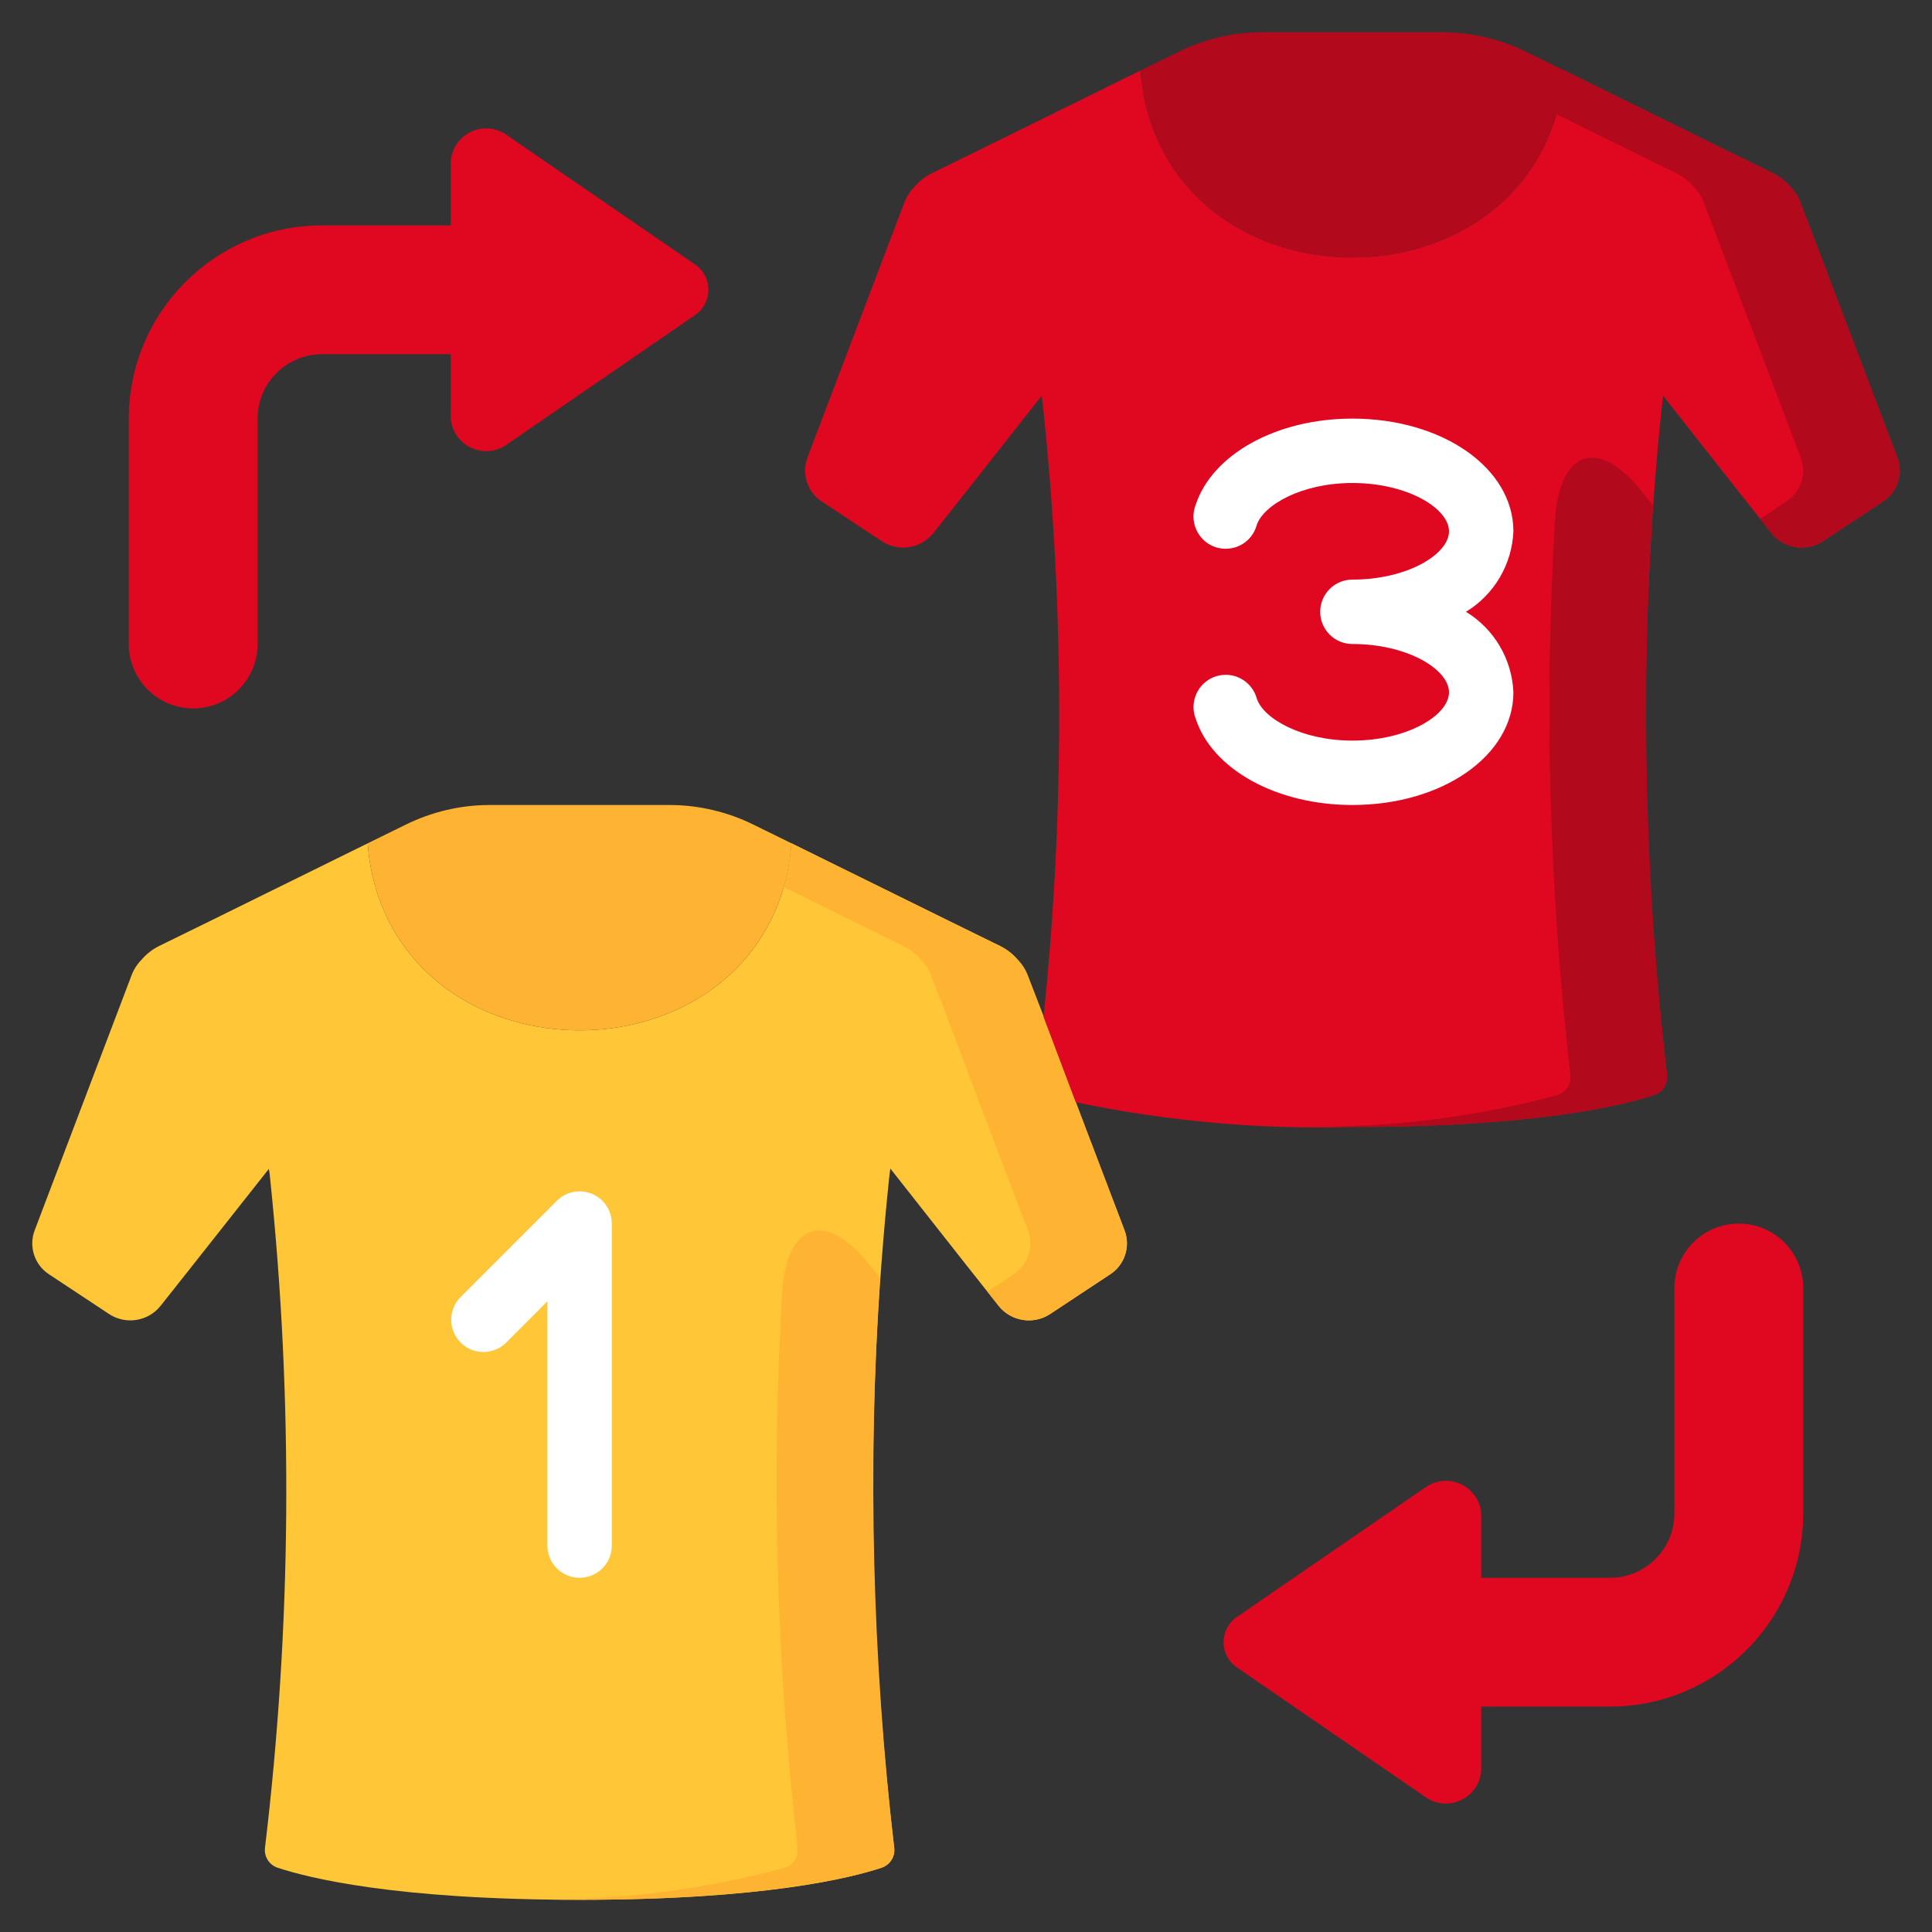<svg width="24" height="24" viewBox="0 0 24 24" fill="none" xmlns="http://www.w3.org/2000/svg">
<rect x="0" y="0" width="24" height="24" fill="#333333" stroke="none"/>
<g clip-path="url(#clip0)">
<path fill-rule="evenodd" clip-rule="evenodd" d="M13.788 15.832L13.044 16.324C12.836 16.46 12.558 16.415 12.404 16.22L12.008 15.72L11.06 14.516C11.056 14.556 11.048 14.6 11.044 14.644C10.757 17.407 10.778 20.193 11.108 22.952C11.122 23.06 11.059 23.163 10.956 23.2C10.572 23.328 9.488 23.6 7.2 23.6C4.912 23.6 3.828 23.328 3.444 23.2C3.341 23.163 3.278 23.06 3.292 22.952C3.622 20.193 3.643 17.407 3.356 14.644C3.353 14.602 3.348 14.561 3.34 14.52L2.392 15.72L1.996 16.22C1.842 16.415 1.564 16.46 1.356 16.324L0.612 15.832C0.428 15.714 0.353 15.483 0.432 15.28L1.628 12.132C1.656 12.052 1.701 11.98 1.76 11.92C1.82 11.85 1.893 11.793 1.976 11.752L2.612 11.44L4.568 10.476C4.58 10.656 4.611 10.834 4.66 11.008C5.344 13.396 9.056 13.396 9.74 11.008C9.789 10.834 9.82 10.656 9.832 10.476L11.788 11.44L12.424 11.752C12.507 11.793 12.58 11.85 12.64 11.92C12.699 11.98 12.744 12.052 12.772 12.132L12.964 12.628V12.632L13.364 13.692L13.968 15.28C14.047 15.483 13.972 15.714 13.788 15.832Z" fill="#FFC738"/>
<path fill-rule="evenodd" clip-rule="evenodd" d="M13.968 15.28L13.364 13.692L12.964 12.632V12.628L12.772 12.132C12.744 12.052 12.699 11.98 12.64 11.92C12.58 11.85 12.507 11.793 12.424 11.752L11.788 11.44L9.832 10.476C9.82 10.656 9.79 10.834 9.74 11.008C9.74 11.012 9.737 11.015 9.736 11.019L10.588 11.44L11.224 11.752C11.307 11.793 11.38 11.85 11.44 11.92C11.499 11.98 11.544 12.052 11.572 12.132L11.764 12.628V12.632L12.164 13.692L12.768 15.28C12.848 15.483 12.772 15.714 12.588 15.832L12.266 16.045L12.404 16.22C12.558 16.415 12.836 16.46 13.044 16.324L13.788 15.832C13.972 15.714 14.048 15.483 13.968 15.28Z" fill="#FFB332"/>
<path fill-rule="evenodd" clip-rule="evenodd" d="M10.932 15.876L10.808 15.72C10.263 15.028 9.774 15.178 9.716 16.057C9.581 18.356 9.645 20.663 9.908 22.952C9.922 23.06 9.859 23.163 9.756 23.2C8.728 23.479 7.665 23.611 6.6 23.593C6.791 23.597 6.989 23.6 7.2 23.6C9.488 23.6 10.572 23.328 10.956 23.2C11.059 23.163 11.122 23.06 11.108 22.952C10.837 20.603 10.778 18.235 10.932 15.876Z" fill="#FFB332"/>
<path fill-rule="evenodd" clip-rule="evenodd" d="M9.832 10.476C9.82 10.656 9.79 10.834 9.74 11.008C9.056 13.396 5.344 13.396 4.66 11.008C4.611 10.834 4.58 10.656 4.568 10.476L5.032 10.248C5.362 10.084 5.724 9.999 6.092 10H8.308C8.676 9.999 9.039 10.084 9.368 10.248L9.832 10.476Z" fill="#FFB332"/>
<path fill-rule="evenodd" clip-rule="evenodd" d="M23.388 6.232L22.644 6.724C22.436 6.86 22.158 6.815 22.004 6.62L21.608 6.12L20.66 4.916C20.656 4.956 20.648 5 20.644 5.044C20.357 7.807 20.378 10.594 20.708 13.352C20.722 13.46 20.659 13.563 20.556 13.6C20.172 13.728 19.088 14 16.8 14C15.647 14.032 14.493 13.929 13.364 13.692L12.964 12.632V12.628C13.225 10.107 13.223 7.565 12.956 5.044C12.952 5 12.944 4.956 12.94 4.916L11.992 6.12L11.596 6.62C11.442 6.815 11.164 6.86 10.956 6.724L10.212 6.232C10.028 6.114 9.953 5.883 10.032 5.68L11.228 2.532C11.257 2.453 11.302 2.38 11.36 2.32C11.42 2.25 11.493 2.193 11.576 2.152L12.212 1.84L14.168 0.876C14.18 1.056 14.211 1.234 14.26 1.408C14.944 3.796 18.656 3.796 19.34 1.408C19.39 1.234 19.42 1.056 19.432 0.876L21.388 1.84L22.024 2.152C22.107 2.193 22.18 2.25 22.24 2.32C22.299 2.38 22.344 2.453 22.372 2.532L23.568 5.68C23.648 5.883 23.572 6.114 23.388 6.232Z" fill="#E00820"/>
<path fill-rule="evenodd" clip-rule="evenodd" d="M20.532 6.277L20.408 6.12C19.863 5.428 19.375 5.579 19.317 6.457C19.181 8.757 19.245 11.064 19.508 13.352C19.522 13.46 19.459 13.563 19.356 13.6C18.326 13.88 17.261 14.012 16.193 13.993C16.386 13.997 16.587 14 16.8 14C19.088 14 20.172 13.728 20.556 13.6C20.659 13.563 20.722 13.46 20.708 13.352C20.437 11.004 20.378 8.636 20.532 6.277Z" fill="#B2091C"/>
<path fill-rule="evenodd" clip-rule="evenodd" d="M23.568 5.68L22.372 2.532C22.344 2.453 22.299 2.38 22.24 2.32C22.18 2.25 22.107 2.193 22.024 2.152L21.388 1.84L19.432 0.876C19.42 1.056 19.39 1.234 19.34 1.408C19.34 1.412 19.337 1.416 19.336 1.42L20.188 1.84L20.824 2.152C20.907 2.193 20.98 2.25 21.04 2.32C21.099 2.38 21.144 2.453 21.172 2.532L22.368 5.68C22.447 5.883 22.372 6.114 22.188 6.232L21.866 6.445L22.004 6.62C22.158 6.815 22.436 6.86 22.644 6.724L23.388 6.232C23.572 6.114 23.647 5.883 23.568 5.68Z" fill="#B2091C"/>
<path fill-rule="evenodd" clip-rule="evenodd" d="M19.432 0.876C19.42 1.056 19.389 1.234 19.34 1.408C18.656 3.796 14.944 3.796 14.26 1.408C14.211 1.234 14.18 1.056 14.168 0.876L14.632 0.648C14.961 0.485 15.324 0.4 15.692 0.4H17.908C18.276 0.4 18.639 0.485 18.968 0.648L19.432 0.876Z" fill="#B2091C"/>
<path fill-rule="evenodd" clip-rule="evenodd" d="M8.626 3.28L6.298 1.68C6.169 1.586 6 1.569 5.855 1.635C5.711 1.702 5.613 1.841 5.6 2V2.8H4C2.675 2.801 1.601 3.875 1.6 5.2V8C1.6 8.442 1.958 8.8 2.4 8.8C2.842 8.8 3.2 8.442 3.2 8V5.2C3.2 4.758 3.558 4.4 4 4.4H5.6V5.2C5.613 5.359 5.711 5.498 5.855 5.564C6 5.631 6.169 5.614 6.298 5.52L8.626 3.92C8.734 3.85 8.8 3.729 8.8 3.6C8.8 3.47 8.734 3.35 8.626 3.28Z" fill="#E00820"/>
<path fill-rule="evenodd" clip-rule="evenodd" d="M15.375 20.72L17.702 22.32C17.831 22.414 18 22.431 18.145 22.364C18.29 22.298 18.387 22.159 18.4 22V21.2H20C21.325 21.198 22.399 20.125 22.4 18.8V16C22.4 15.558 22.042 15.2 21.6 15.2C21.158 15.2 20.8 15.558 20.8 16V18.8C20.8 19.241 20.442 19.6 20 19.6H18.4V18.8C18.387 18.641 18.29 18.502 18.145 18.435C18 18.369 17.831 18.386 17.702 18.48L15.375 20.08C15.266 20.15 15.2 20.27 15.2 20.4C15.2 20.529 15.266 20.65 15.375 20.72Z" fill="#E00820"/>
<path fill-rule="evenodd" clip-rule="evenodd" d="M7.353 14.83C7.204 14.768 7.031 14.802 6.917 14.917L5.717 16.117C5.566 16.274 5.568 16.523 5.722 16.678C5.876 16.832 6.126 16.834 6.283 16.683L6.8 16.165V19.2C6.8 19.421 6.979 19.6 7.2 19.6C7.421 19.6 7.6 19.421 7.6 19.2V15.2C7.6 15.038 7.503 14.892 7.353 14.83Z" fill="white"/>
<path fill-rule="evenodd" clip-rule="evenodd" d="M18.8 6.6C18.8 5.815 17.92 5.2 16.8 5.2C15.858 5.2 15.057 5.643 14.851 6.277C14.8 6.414 14.828 6.569 14.925 6.68C15.021 6.791 15.171 6.84 15.315 6.807C15.458 6.775 15.572 6.666 15.611 6.524C15.694 6.272 16.172 6 16.8 6C17.487 6 18 6.317 18 6.6C18 6.883 17.487 7.2 16.8 7.2C16.579 7.2 16.4 7.379 16.4 7.6C16.4 7.821 16.579 8 16.8 8C17.487 8 18 8.317 18 8.6C18 8.883 17.487 9.2 16.8 9.2C16.172 9.2 15.694 8.928 15.612 8.677C15.573 8.535 15.459 8.426 15.316 8.393C15.172 8.36 15.022 8.409 14.925 8.52C14.829 8.631 14.8 8.786 14.852 8.924C15.057 9.558 15.858 10 16.8 10C17.92 10 18.8 9.385 18.8 8.6C18.783 8.189 18.562 7.814 18.211 7.6C18.562 7.386 18.783 7.011 18.8 6.6Z" fill="white"/>
</g>
<defs>
<clipPath id="clip0">
<rect width="24" height="24" fill="white"/>
</clipPath>
</defs>
</svg>
